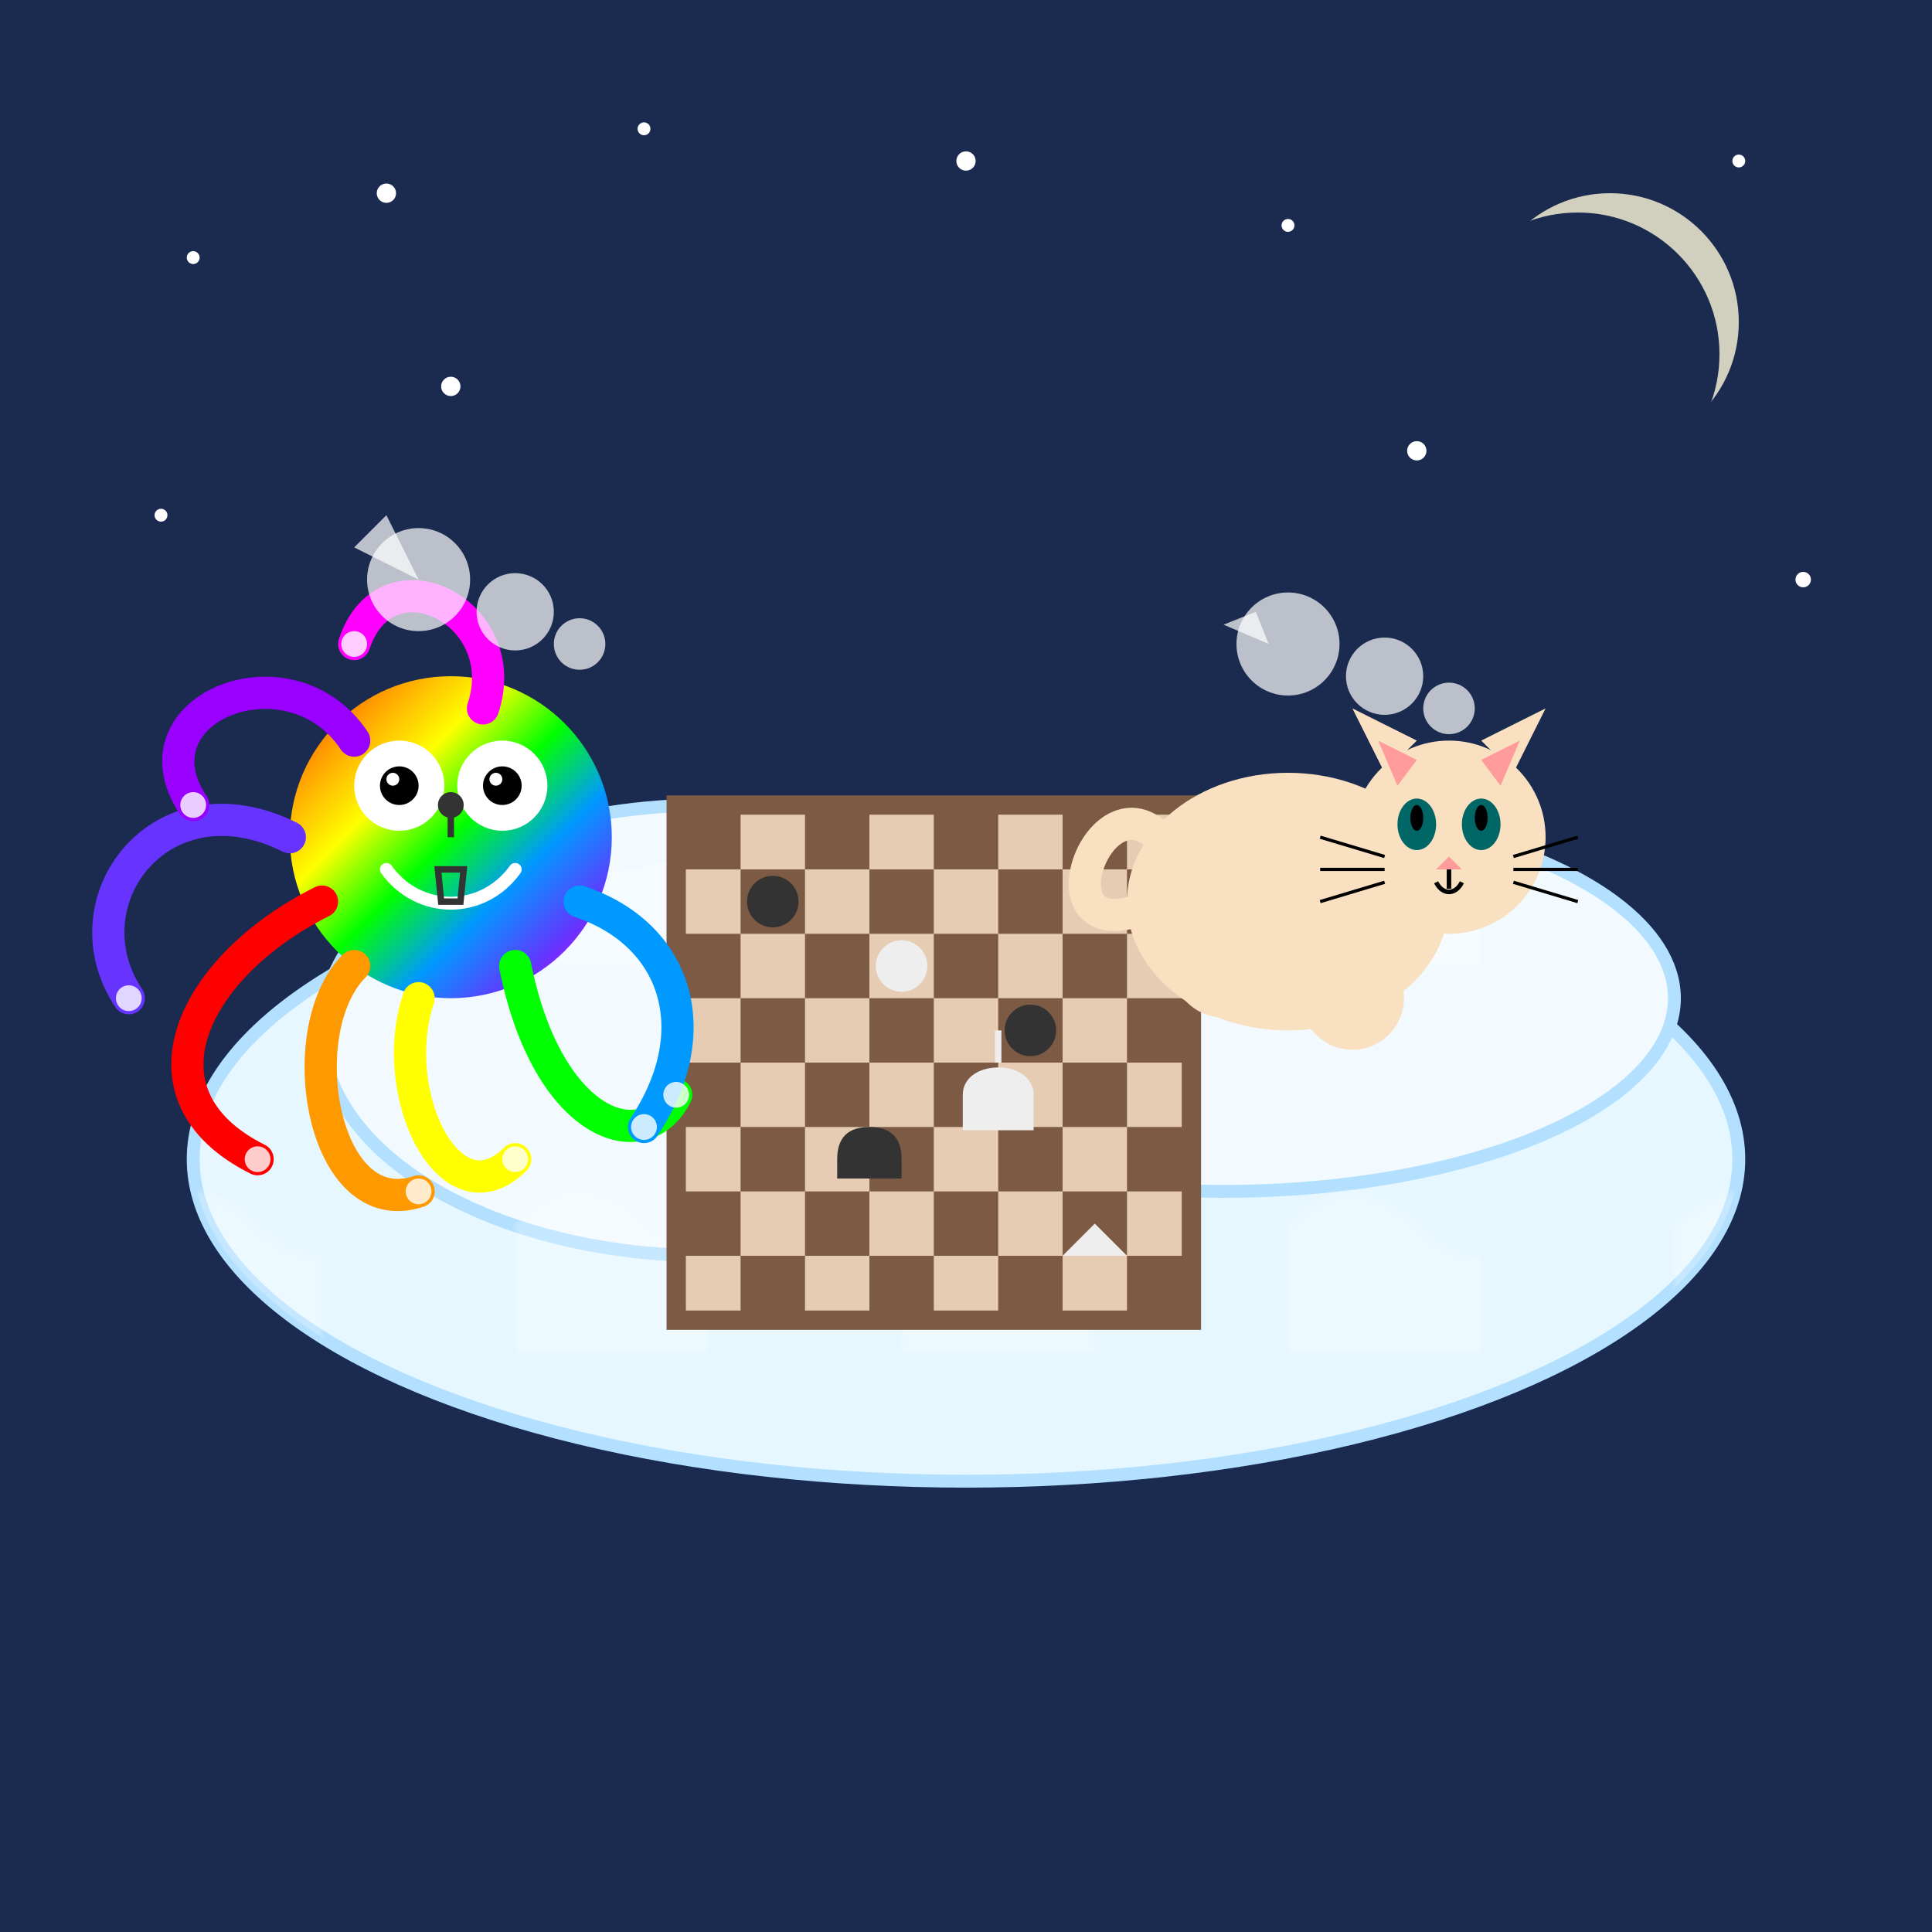 <svg xmlns="http://www.w3.org/2000/svg" viewBox="0 0 300 300">
  <!-- Definitions for reuse -->
  <defs>
    <!-- Rainbow gradient for octopus -->
    <linearGradient id="rainbowGradient" x1="0%" y1="0%" x2="100%" y2="100%">
      <stop offset="0%" stop-color="#FF0000" />
      <stop offset="16.6%" stop-color="#FF9900" />
      <stop offset="33.3%" stop-color="#FFFF00" />
      <stop offset="50%" stop-color="#00FF00" />
      <stop offset="66.6%" stop-color="#0099FF" />
      <stop offset="83.3%" stop-color="#6633FF" />
      <stop offset="100%" stop-color="#FF00FF" />
    </linearGradient>
    
    <!-- Cloud pattern -->
    <pattern id="cloudPattern" patternUnits="userSpaceOnUse" width="60" height="60">
      <path d="M30,10 Q40,0 50,10 T70,10 Q80,0 90,10 T110,10 Q120,0 130,10 V30 H30 Z" fill="white" opacity="0.4"/>
    </pattern>
    
    <!-- Glow filter -->
    <filter id="glow" x="-20%" y="-20%" width="140%" height="140%">
      <feGaussianBlur stdDeviation="3" result="blur"/>
      <feComposite in="SourceGraphic" in2="blur" operator="over"/>
    </filter>
  </defs>
  
  <!-- Background sky -->
  <rect x="0" y="0" width="300" height="300" fill="#1a2b4f"/>
  <circle cx="250" cy="50" r="20" fill="#fff9db" opacity="0.8"/>
  <circle cx="245" cy="55" r="22" fill="#1a2b4f"/>
  
  <!-- Stars -->
  <g>
    <circle cx="30" cy="40" r="1" fill="white"/>
    <circle cx="60" cy="30" r="1.5" fill="white"/>
    <circle cx="100" cy="20" r="1" fill="white"/>
    <circle cx="150" cy="25" r="1.5" fill="white"/>
    <circle cx="200" cy="35" r="1" fill="white"/>
    <circle cx="220" cy="70" r="1.5" fill="white"/>
    <circle cx="25" cy="80" r="1" fill="white"/>
    <circle cx="70" cy="60" r="1.5" fill="white"/>
    <circle cx="270" cy="25" r="1" fill="white"/>
    <circle cx="280" cy="90" r="1.2" fill="white"/>
  </g>
  
  <!-- Main cloud -->
  <g transform="translate(50, 120)">
    <ellipse cx="100" cy="60" rx="120" ry="50" fill="#e6f7ff" stroke="#b3e0ff" stroke-width="2"/>
    <ellipse cx="60" cy="40" rx="60" ry="35" fill="#f2faff" stroke="#b3e0ff" stroke-width="2"/>
    <ellipse cx="140" cy="35" rx="70" ry="30" fill="#f2faff" stroke="#b3e0ff" stroke-width="2"/>
    <ellipse cx="100" cy="60" rx="120" ry="50" fill="url(#cloudPattern)" opacity="0.6"/>
  </g>
  
  <!-- Chess board -->
  <g transform="translate(105, 125)">
    <rect x="0" y="0" width="80" height="80" fill="#e6ccb3" stroke="#7d5a44" stroke-width="3"/>
    <!-- Chess squares -->
    <g>
      <rect x="0" y="0" width="10" height="10" fill="#7d5a44"/>
      <rect x="20" y="0" width="10" height="10" fill="#7d5a44"/>
      <rect x="40" y="0" width="10" height="10" fill="#7d5a44"/>
      <rect x="60" y="0" width="10" height="10" fill="#7d5a44"/>
      
      <rect x="10" y="10" width="10" height="10" fill="#7d5a44"/>
      <rect x="30" y="10" width="10" height="10" fill="#7d5a44"/>
      <rect x="50" y="10" width="10" height="10" fill="#7d5a44"/>
      <rect x="70" y="10" width="10" height="10" fill="#7d5a44"/>
      
      <rect x="0" y="20" width="10" height="10" fill="#7d5a44"/>
      <rect x="20" y="20" width="10" height="10" fill="#7d5a44"/>
      <rect x="40" y="20" width="10" height="10" fill="#7d5a44"/>
      <rect x="60" y="20" width="10" height="10" fill="#7d5a44"/>
      
      <rect x="10" y="30" width="10" height="10" fill="#7d5a44"/>
      <rect x="30" y="30" width="10" height="10" fill="#7d5a44"/>
      <rect x="50" y="30" width="10" height="10" fill="#7d5a44"/>
      <rect x="70" y="30" width="10" height="10" fill="#7d5a44"/>
      
      <rect x="0" y="40" width="10" height="10" fill="#7d5a44"/>
      <rect x="20" y="40" width="10" height="10" fill="#7d5a44"/>
      <rect x="40" y="40" width="10" height="10" fill="#7d5a44"/>
      <rect x="60" y="40" width="10" height="10" fill="#7d5a44"/>
      
      <rect x="10" y="50" width="10" height="10" fill="#7d5a44"/>
      <rect x="30" y="50" width="10" height="10" fill="#7d5a44"/>
      <rect x="50" y="50" width="10" height="10" fill="#7d5a44"/>
      <rect x="70" y="50" width="10" height="10" fill="#7d5a44"/>
      
      <rect x="0" y="60" width="10" height="10" fill="#7d5a44"/>
      <rect x="20" y="60" width="10" height="10" fill="#7d5a44"/>
      <rect x="40" y="60" width="10" height="10" fill="#7d5a44"/>
      <rect x="60" y="60" width="10" height="10" fill="#7d5a44"/>
      
      <rect x="10" y="70" width="10" height="10" fill="#7d5a44"/>
      <rect x="30" y="70" width="10" height="10" fill="#7d5a44"/>
      <rect x="50" y="70" width="10" height="10" fill="#7d5a44"/>
      <rect x="70" y="70" width="10" height="10" fill="#7d5a44"/>
    </g>
    
    <!-- Chess pieces -->
    <circle cx="15" cy="15" r="4" fill="#333"/>
    <circle cx="35" cy="25" r="4" fill="#eee"/>
    <circle cx="55" cy="35" r="4" fill="#333"/>
    <path d="M65,65 L70,70 L60,70 Z" fill="#eee"/> <!-- pawn -->
    <path d="M25,55 Q25,50 30,50 Q35,50 35,55 L35,58 L25,58 Z" fill="#333"/> <!-- rook -->
    <path d="M45,45 C45,40 55,40 55,45 L55,50 L45,50 Z M50,40 L50,35" stroke="#eee" fill="#eee" stroke-width="1"/> <!-- queen -->
  </g>
  
  <!-- Cat -->
  <g transform="translate(200, 130)">
    <!-- Cat body -->
    <ellipse cx="0" cy="10" rx="25" ry="20" fill="#f9e0c0"/>
    
    <!-- Cat head -->
    <circle cx="25" cy="0" r="15" fill="#f9e0c0"/>
    
    <!-- Ears -->
    <path d="M15,-10 L10,-20 L20,-15 Z" fill="#f9e0c0"/>
    <path d="M35,-10 L40,-20 L30,-15 Z" fill="#f9e0c0"/>
    <path d="M17,-8 L14,-15 L20,-12 Z" fill="#ff9b9b"/>
    <path d="M33,-8 L36,-15 L30,-12 Z" fill="#ff9b9b"/>
    
    <!-- Eyes -->
    <ellipse cx="20" cy="-2" rx="3" ry="4" fill="#006666"/>
    <ellipse cx="30" cy="-2" rx="3" ry="4" fill="#006666"/>
    <ellipse cx="20" cy="-3" rx="1" ry="2" fill="black"/>
    <ellipse cx="30" cy="-3" rx="1" ry="2" fill="black"/>
    
    <!-- Nose and mouth -->
    <path d="M25,3 L23,5 L27,5 Z" fill="#ff9b9b"/>
    <path d="M25,5 L25,8 M23,7 C24,9 26,9 27,7" fill="none" stroke="black" stroke-width="0.7"/>
    
    <!-- Whiskers -->
    <line x1="15" y1="3" x2="5" y2="0" stroke="black" stroke-width="0.5"/>
    <line x1="15" y1="5" x2="5" y2="5" stroke="black" stroke-width="0.5"/>
    <line x1="15" y1="7" x2="5" y2="10" stroke="black" stroke-width="0.5"/>
    <line x1="35" y1="3" x2="45" y2="0" stroke="black" stroke-width="0.5"/>
    <line x1="35" y1="5" x2="45" y2="5" stroke="black" stroke-width="0.5"/>
    <line x1="35" y1="7" x2="45" y2="10" stroke="black" stroke-width="0.5"/>
    
    <!-- Paws -->
    <circle cx="-10" cy="20" r="8" fill="#f9e0c0"/>
    <circle cx="10" cy="25" r="8" fill="#f9e0c0"/>
    
    <!-- Tail -->
    <path d="M-20,0 C-30,-10 -40,20 -20,10" fill="none" stroke="#f9e0c0" stroke-width="5" stroke-linecap="round"/>
  </g>
  
  <!-- Rainbow Octopus -->
  <g transform="translate(70, 130)">
    <!-- Octopus head -->
    <circle cx="0" cy="0" r="25" fill="url(#rainbowGradient)" filter="url(#glow)"/>
    
    <!-- Octopus eyes -->
    <circle cx="-8" cy="-8" r="7" fill="white"/>
    <circle cx="8" cy="-8" r="7" fill="white"/>
    <circle cx="-8" cy="-8" r="3" fill="black"/>
    <circle cx="8" cy="-8" r="3" fill="black"/>
    <circle cx="-9" cy="-9" r="1" fill="white"/>
    <circle cx="7" cy="-9" r="1" fill="white"/>
    
    <!-- Smile -->
    <path d="M-10,5 C-5,12 5,12 10,5" fill="none" stroke="white" stroke-width="2" stroke-linecap="round"/>
    
    <!-- Tentacles -->
    <path d="M-20,10 C-40,20 -50,40 -30,50" fill="none" stroke="#ff0000" stroke-width="5" stroke-linecap="round"/>
    <path d="M-15,20 C-25,30 -20,60 -5,55" fill="none" stroke="#ff9900" stroke-width="5" stroke-linecap="round"/>
    <path d="M-5,25 C-10,40 0,60 10,50" fill="none" stroke="#ffff00" stroke-width="5" stroke-linecap="round"/>
    <path d="M10,20 C15,45 30,50 35,40" fill="none" stroke="#00ff00" stroke-width="5" stroke-linecap="round"/>
    <path d="M20,10 C35,15 40,30 30,45" fill="none" stroke="#0099ff" stroke-width="5" stroke-linecap="round"/>
    <path d="M-25,0 C-45,-10 -60,10 -50,25" fill="none" stroke="#6633ff" stroke-width="5" stroke-linecap="round"/>
    <path d="M-15,-15 C-25,-30 -50,-20 -40,-5" fill="none" stroke="#9900ff" stroke-width="5" stroke-linecap="round"/>
    <path d="M5,-20 C10,-35 -10,-45 -15,-30" fill="none" stroke="#ff00ff" stroke-width="5" stroke-linecap="round"/>
    
    <!-- Tentacle suckers -->
    <circle cx="-30" cy="50" r="2" fill="white" opacity="0.8"/>
    <circle cx="-5" cy="55" r="2" fill="white" opacity="0.8"/>
    <circle cx="10" cy="50" r="2" fill="white" opacity="0.8"/>
    <circle cx="35" cy="40" r="2" fill="white" opacity="0.8"/>
    <circle cx="30" cy="45" r="2" fill="white" opacity="0.8"/>
    <circle cx="-50" cy="25" r="2" fill="white" opacity="0.8"/>
    <circle cx="-40" cy="-5" r="2" fill="white" opacity="0.8"/>
    <circle cx="-15" cy="-30" r="2" fill="white" opacity="0.8"/>
    
    <!-- Chess piece -->
    <path d="M-2,5 L2,5 L1.5,10 L-1.5,10 Z M0,0 L0,-5" stroke="#333" fill="none" stroke-width="1"/>
    <circle cx="0" cy="-5" r="2" fill="#333"/>
  </g>
  
  <!-- Thought bubbles -->
  <g>
    <circle cx="225" cy="110" r="4" fill="white" opacity="0.7"/>
    <circle cx="215" cy="105" r="6" fill="white" opacity="0.7"/>
    <circle cx="200" cy="100" r="8" fill="white" opacity="0.7"/>
    <path d="M197,100 L190,97 L195,95 Z" fill="white" opacity="0.7"/>
  </g>
  <g>
    <circle cx="90" cy="100" r="4" fill="white" opacity="0.7"/>
    <circle cx="80" cy="95" r="6" fill="white" opacity="0.7"/>
    <circle cx="65" cy="90" r="8" fill="white" opacity="0.7"/>
    <path d="M65,90 L55,85 L60,80 Z" fill="white" opacity="0.7"/>
  </g>
</svg>